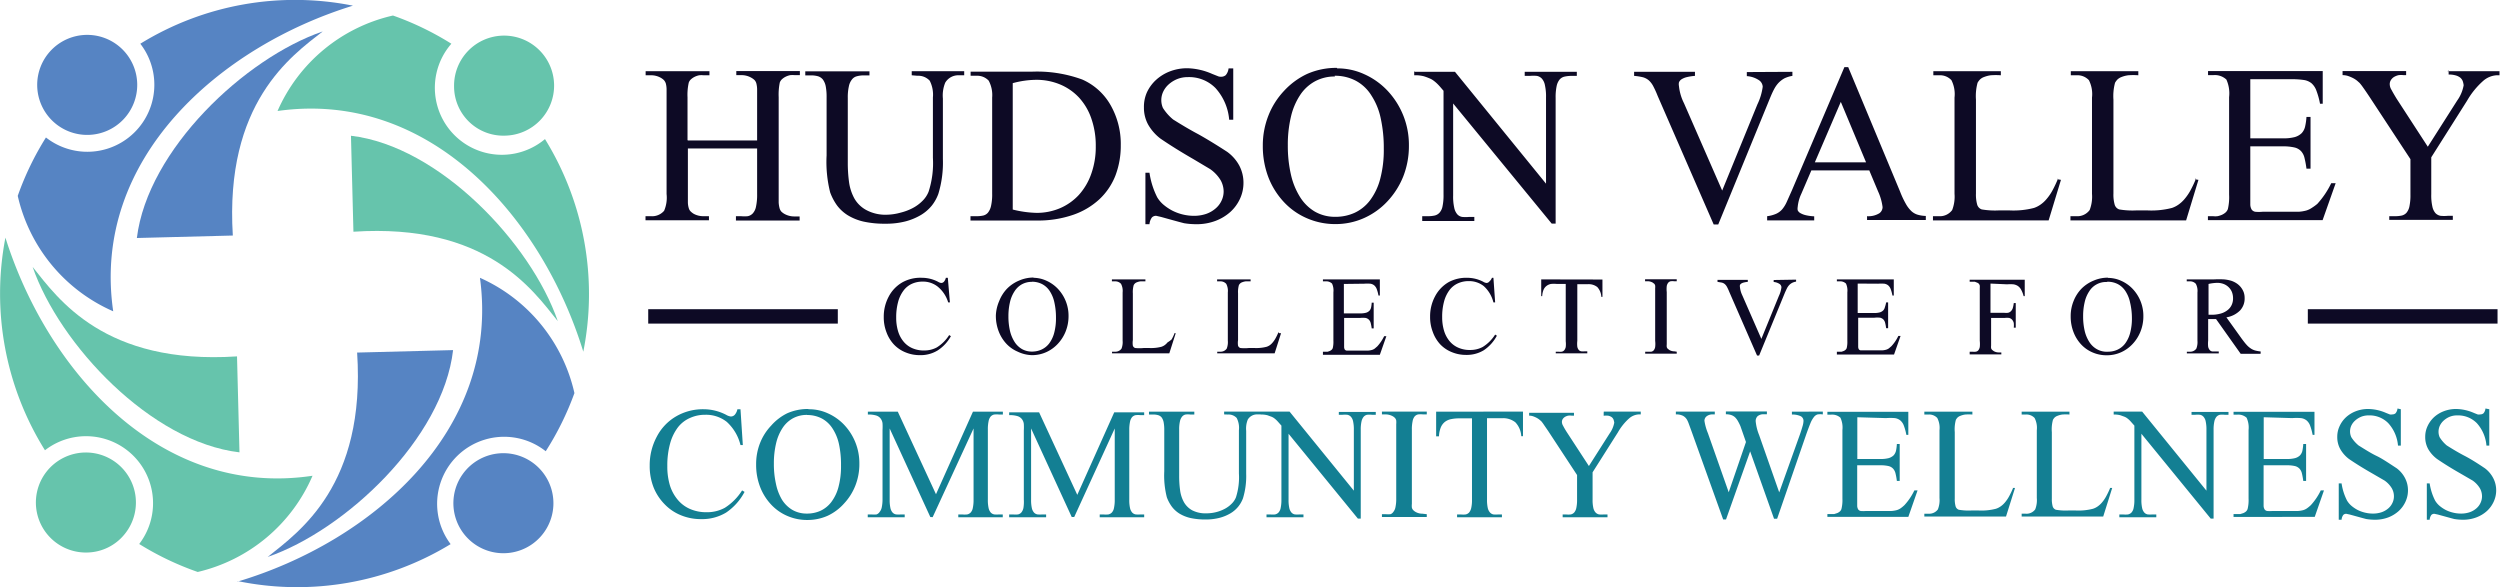 <?xml version="1.0" encoding="UTF-8"?> <svg xmlns="http://www.w3.org/2000/svg" id="Layer_1" data-name="Layer 1" viewBox="0 0 202.94 47.68"><defs><style>.cls-1{fill:#66c4ac;}.cls-1,.cls-2,.cls-5{fill-rule:evenodd;}.cls-2{fill:#5684c3;}.cls-3,.cls-5{fill:#0d0a25;}.cls-4{fill:#137f93;}</style></defs><title>Logo</title><path class="cls-1" d="M5.33,65.74A24,24,0,0,0,8.54,83a5.44,5.44,0,0,1,7.65,7.61,23.82,23.82,0,0,0,4.75,2.27,13.49,13.49,0,0,0,9.32-7.81C17.84,86.93,8.7,76.47,5.33,65.74Z" transform="translate(-4.89 -46.45)"></path><path class="cls-2" d="M24.18,93.62a23.94,23.94,0,0,0,17.29-3,5.44,5.44,0,0,1,7.72-7.54,23.81,23.81,0,0,0,2.33-4.72A13.49,13.49,0,0,0,43.85,69c1.7,12.45-8.9,21.45-19.67,24.66Z" transform="translate(-4.89 -46.45)"></path><path class="cls-2" d="M33.54,46.91A23.94,23.94,0,0,0,16.28,50a5.44,5.44,0,0,1-7.66,7.61,23.78,23.78,0,0,0-2.29,4.74,13.49,13.49,0,0,0,7.75,9.37C12.27,59.3,22.79,50.22,33.54,46.91Z" transform="translate(-4.89 -46.45)"></path><path class="cls-1" d="M24.13,75.38c-10.76.71-14.53-4.68-16.59-7.26,2.18,6.31,9.61,14.21,16.79,15.05l-.2-7.79Z" transform="translate(-4.89 -46.45)"></path><path class="cls-2" d="M12.07,57.4a4.06,4.06,0,1,0-4.16-4,4.06,4.06,0,0,0,4.16,4Z" transform="translate(-4.89 -46.45)"></path><path class="cls-2" d="M31.09,49C24.79,51.16,16.88,58.59,16,65.77l7.79-.2C23.12,54.82,28.52,51,31.09,49Z" transform="translate(-4.89 -46.45)"></path><path class="cls-1" d="M52.24,75a23.94,23.94,0,0,0-3.11-17.26A5.44,5.44,0,0,1,41.53,50a23.78,23.78,0,0,0-4.74-2.29,13.49,13.49,0,0,0-9.37,7.75C39.86,53.7,48.94,64.22,52.24,75Z" transform="translate(-4.89 -46.45)"></path><path class="cls-1" d="M50.17,72.52C48,66.22,40.56,58.31,33.38,57.47l.2,7.79c10.76-.71,14.53,4.68,16.59,7.26Z" transform="translate(-4.89 -46.45)"></path><path class="cls-2" d="M26.62,91.66c6.31-2.18,14.22-9.61,15.05-16.79l-7.79.2c.71,10.76-4.68,14.53-7.26,16.59Z" transform="translate(-4.89 -46.45)"></path><path class="cls-1" d="M15,89.82a4.06,4.06,0,1,0-3,1.48,4,4,0,0,0,3-1.48Z" transform="translate(-4.89 -46.45)"></path><path class="cls-2" d="M45.64,83.24a4.06,4.06,0,1,0,2.69.92,4.06,4.06,0,0,0-2.69-.92Z" transform="translate(-4.89 -46.45)"></path><path class="cls-1" d="M45.91,57.46a4.06,4.06,0,1,0-4.16-4,4,4,0,0,0,4.16,4Z" transform="translate(-4.89 -46.45)"></path><path class="cls-3" d="M60.73,57.85h5.62V54.38c0-.29,0-.52,0-.7a2.09,2.09,0,0,0-.06-.45.65.65,0,0,0-.15-.28,1.27,1.27,0,0,0-.26-.19,1.59,1.59,0,0,0-.8-.21h-.42v-.33h5.16v.33h-.42a1.78,1.78,0,0,0-.36,0,1.54,1.54,0,0,0-.36.12,1.32,1.32,0,0,0-.3.2.69.69,0,0,0-.19.28,4.88,4.88,0,0,0-.09,1.19V62.2c0,.29,0,.51,0,.7a2.32,2.32,0,0,0,.07.44.69.69,0,0,0,.14.28,1.27,1.27,0,0,0,.25.19,1.63,1.63,0,0,0,.82.21h.42v.33H64.63V64h.42a2.68,2.68,0,0,0,.54,0,.76.76,0,0,0,.41-.23,1.13,1.13,0,0,0,.26-.55,4.47,4.47,0,0,0,.09-1V58.5H60.73v3.7c0,.29,0,.51,0,.7a1.74,1.74,0,0,0,.07.44.6.6,0,0,0,.15.27,1.4,1.4,0,0,0,.26.2A1.64,1.64,0,0,0,62,64h.44v.33H57.29V64h.44a1.28,1.28,0,0,0,1.07-.44A2.69,2.69,0,0,0,59,62.2V54.38c0-.3,0-.53,0-.71a2,2,0,0,0-.06-.44.78.78,0,0,0-.15-.27,1.22,1.22,0,0,0-.25-.19,1.59,1.59,0,0,0-.8-.21h-.44v-.33h5.18v.33H62a1.71,1.71,0,0,0-.35,0,1.5,1.5,0,0,0-.36.12,1.32,1.32,0,0,0-.3.2.65.65,0,0,0-.19.28,4.51,4.51,0,0,0-.1,1.19v3.47Zm18.17-5.29v-.33h4.26v.33H82.7a1.23,1.23,0,0,0-1.08.6,2.74,2.74,0,0,0-.19,1.29v4.9a8.72,8.72,0,0,1-.37,2.84,3.42,3.42,0,0,1-.53.95,3.36,3.36,0,0,1-.88.76,4.88,4.88,0,0,1-1.25.52,6.29,6.29,0,0,1-1.63.19A7.91,7.91,0,0,1,75,64.44a4.31,4.31,0,0,1-1.28-.51,3.24,3.24,0,0,1-.88-.8,4.38,4.38,0,0,1-.56-1.06,10.12,10.12,0,0,1-.29-3V54.37a4.56,4.56,0,0,0-.07-.91,1.37,1.37,0,0,0-.23-.55.81.81,0,0,0-.4-.27,2,2,0,0,0-.57-.07h-.46v-.33h5.21v.33H75a2.06,2.06,0,0,0-.55.07.72.72,0,0,0-.4.26,1.27,1.27,0,0,0-.25.55,4,4,0,0,0-.09.94v5.27a11.65,11.65,0,0,0,.1,1.56,3.85,3.85,0,0,0,.44,1.35,2.44,2.44,0,0,0,1,.95,3.28,3.28,0,0,0,1.64.36A4.45,4.45,0,0,0,78,63.71a4.31,4.31,0,0,0,1-.38,3.23,3.23,0,0,0,.78-.58,2.17,2.17,0,0,0,.49-.74,7.52,7.52,0,0,0,.35-2.75v-4.9A2.48,2.48,0,0,0,80.36,53a1.27,1.27,0,0,0-1-.4Zm4.77,11.79V64h.47a2.46,2.46,0,0,0,.55-.05.72.72,0,0,0,.4-.24,1.33,1.33,0,0,0,.25-.55,4.25,4.25,0,0,0,.09-1V54.37A2.48,2.48,0,0,0,85.15,53a1.27,1.27,0,0,0-1-.4h-.47v-.33H88.6a10.7,10.7,0,0,1,4.13.63A4.92,4.92,0,0,1,95,54.91a6.35,6.35,0,0,1,.87,3.32,6.81,6.81,0,0,1-.43,2.46,5.26,5.26,0,0,1-1.3,1.93A6,6,0,0,1,92,63.89a8.7,8.7,0,0,1-3,.46Zm3.47-.88a8.75,8.75,0,0,0,1.9.26,4.81,4.81,0,0,0,1.9-.38,4.49,4.49,0,0,0,1.53-1.08,5,5,0,0,0,1-1.7,6.46,6.46,0,0,0,.37-2.24,6.64,6.64,0,0,0-.36-2.26,4.82,4.82,0,0,0-1-1.7,4.44,4.44,0,0,0-1.55-1.07,5,5,0,0,0-2-.37,7.54,7.54,0,0,0-1.83.27V63.46ZM105,52v4.17h-.33a4.37,4.37,0,0,0-1.11-2.57,3,3,0,0,0-2.25-.89,2.27,2.27,0,0,0-.86.16,2.39,2.39,0,0,0-.68.42,1.88,1.88,0,0,0-.45.59,1.62,1.62,0,0,0-.16.7,1.59,1.59,0,0,0,.13.63,3.94,3.94,0,0,0,.83.94q1.16.73,2.07,1.21c.57.32,1.34.78,2.31,1.41a3.33,3.33,0,0,1,1,1.14,3,3,0,0,1,.33,1.38,3.07,3.07,0,0,1-.28,1.29,3.31,3.31,0,0,1-.78,1.07,3.83,3.83,0,0,1-1.21.73,4.31,4.31,0,0,1-1.55.27,6.11,6.11,0,0,1-1-.08l-.42-.11-.73-.2-.72-.2-.39-.09a.46.46,0,0,0-.35.13,1.06,1.06,0,0,0-.2.55h-.33V60.47h.33a6.44,6.44,0,0,0,.63,2,2.41,2.41,0,0,0,.5.59,4,4,0,0,0,.71.48,3.91,3.91,0,0,0,1.77.43,3.05,3.05,0,0,0,1-.16,2.34,2.34,0,0,0,.76-.44,1.85,1.85,0,0,0,.48-.63,1.75,1.75,0,0,0,.17-.76,1.9,1.9,0,0,0-.25-.91,3,3,0,0,0-.84-.89l-1.36-.81q-1.51-.87-2.68-1.67a3.8,3.8,0,0,1-1-1.14,2.83,2.83,0,0,1-.34-1.38A2.88,2.88,0,0,1,98,53.93a3.22,3.22,0,0,1,.74-1,3.58,3.58,0,0,1,1.13-.69,3.91,3.91,0,0,1,1.42-.25,5.28,5.28,0,0,1,2,.46l.43.17a.59.59,0,0,0,.28.06.57.57,0,0,0,.39-.13,1,1,0,0,0,.23-.55Zm8.44,0a5.21,5.21,0,0,1,2.21.48,5.9,5.9,0,0,1,1.86,1.32,6.41,6.41,0,0,1,1.75,4.45,6.76,6.76,0,0,1-.47,2.55,6.45,6.45,0,0,1-1.28,2,5.83,5.83,0,0,1-1.89,1.35,5.63,5.63,0,0,1-2.31.49,5.73,5.73,0,0,1-2.32-.47,5.54,5.54,0,0,1-1.87-1.31,6.24,6.24,0,0,1-1.26-2,7.08,7.08,0,0,1-.46-2.59,6.57,6.57,0,0,1,.46-2.45,6.2,6.2,0,0,1,1.27-2A6,6,0,0,1,111,52.45a5.86,5.86,0,0,1,2.41-.49Zm-.18.66a3.33,3.33,0,0,0-1.64.4,3.38,3.38,0,0,0-1.2,1.12,5.38,5.38,0,0,0-.74,1.76,9.84,9.84,0,0,0-.25,2.33,10.38,10.38,0,0,0,.25,2.34,5.83,5.83,0,0,0,.74,1.83,3.55,3.55,0,0,0,1.21,1.19,3.26,3.26,0,0,0,1.66.42,3.72,3.72,0,0,0,1.55-.32,3.33,3.33,0,0,0,1.25-1,5,5,0,0,0,.83-1.72,9.17,9.17,0,0,0,.3-2.5,11.19,11.19,0,0,0-.25-2.46,5.41,5.41,0,0,0-.75-1.84A3.34,3.34,0,0,0,114.94,53a3.59,3.59,0,0,0-1.71-.4Zm6.48-.38H123l7.39,9.08v-7a4.24,4.24,0,0,0-.09-1,1.11,1.11,0,0,0-.25-.53.73.73,0,0,0-.41-.22,2.81,2.81,0,0,0-.55,0h-.43v-.33h4.23v.33h-.44a2.53,2.53,0,0,0-.56.06.74.74,0,0,0-.4.24,1.25,1.25,0,0,0-.24.54,4.27,4.27,0,0,0-.08.95v10.2h-.32l-8-9.75v7.47a4.18,4.18,0,0,0,.09,1,1.17,1.17,0,0,0,.25.53.68.68,0,0,0,.4.21,3.27,3.27,0,0,0,.55,0h.43v.33h-4.23V64h.43a2.52,2.52,0,0,0,.56-.05.77.77,0,0,0,.41-.23,1.08,1.08,0,0,0,.25-.53,4.33,4.33,0,0,0,.08-.95V53.82c-.18-.21-.32-.38-.45-.51a2.88,2.88,0,0,0-.34-.3,1.42,1.42,0,0,0-.35-.2,4.56,4.56,0,0,0-.46-.17,2.79,2.79,0,0,0-.78-.08v-.33Zm30.65,0v.33a2.38,2.38,0,0,0-.65.2,2.06,2.06,0,0,0-.47.36,2.32,2.32,0,0,0-.36.51c-.11.2-.21.43-.32.69l-4.22,10.3H144l-4.55-10.44a7.38,7.38,0,0,0-.36-.79,1.67,1.67,0,0,0-.36-.47,1.26,1.26,0,0,0-.48-.25,4.56,4.56,0,0,0-.71-.11v-.33h4.94v.33a4.1,4.1,0,0,0-.7.11,1.38,1.38,0,0,0-.41.18.55.55,0,0,0-.19.24.77.77,0,0,0,0,.29,4,4,0,0,0,.41,1.4l3.1,7.09,2.86-7a4.69,4.69,0,0,0,.43-1.43.68.68,0,0,0-.29-.52,2,2,0,0,0-1-.34v-.33Zm6.23,8h-4.69l-.82,1.91a3.17,3.17,0,0,0-.29,1.06.76.76,0,0,0,0,.27.52.52,0,0,0,.2.22,1.6,1.6,0,0,0,.42.17,3.59,3.59,0,0,0,.72.1v.33h-3.82V64a2.59,2.59,0,0,0,.74-.2,1.42,1.42,0,0,0,.49-.37,2.55,2.55,0,0,0,.37-.61l.41-.92,4.26-10h.31L159.13,62a7.19,7.19,0,0,0,.47,1,2.49,2.49,0,0,0,.45.59,1.31,1.31,0,0,0,.51.29,2.66,2.66,0,0,0,.66.1v.33h-4.77V64a1.69,1.69,0,0,0,1-.24.62.62,0,0,0,.26-.5,4.34,4.34,0,0,0-.36-1.26l-.73-1.74Zm-.25-.65-2.05-4.91-2.11,4.91ZM171.9,61l.29.05-1,3.29h-9.39V64h.47a1.24,1.24,0,0,0,1.09-.5,3,3,0,0,0,.19-1.32V54.37a2.5,2.5,0,0,0-.25-1.41,1.27,1.27,0,0,0-1-.4h-.47v-.33h5.48v.33a5.9,5.9,0,0,0-.82,0,2.34,2.34,0,0,0-.54.14.93.93,0,0,0-.33.2,1.28,1.28,0,0,0-.2.27,4.16,4.16,0,0,0-.13,1.37v7.62a3,3,0,0,0,.1.9.58.58,0,0,0,.37.39,6.41,6.41,0,0,0,1.4.08H168a6.62,6.62,0,0,0,2-.2,2.07,2.07,0,0,0,.53-.27,2.49,2.49,0,0,0,.49-.45,4,4,0,0,0,.47-.68,9.48,9.48,0,0,0,.47-1Zm11.16,0,.29.05-1,3.29h-9.39V64h.47a1.24,1.24,0,0,0,1.09-.5,3,3,0,0,0,.19-1.32V54.37a2.5,2.5,0,0,0-.25-1.41,1.27,1.27,0,0,0-1-.4h-.47v-.33h5.48v.33a5.87,5.87,0,0,0-.82,0,2.33,2.33,0,0,0-.54.14,1,1,0,0,0-.33.2,1.28,1.28,0,0,0-.2.27,4.16,4.16,0,0,0-.13,1.37v7.62a3,3,0,0,0,.1.9.58.58,0,0,0,.37.39,6.41,6.41,0,0,0,1.4.08h.88a6.65,6.65,0,0,0,2-.2,2.1,2.1,0,0,0,.53-.27,2.56,2.56,0,0,0,.49-.45,4.1,4.1,0,0,0,.47-.68,9,9,0,0,0,.47-1Zm4.5-8.12v4.8h2.65a3.56,3.56,0,0,0,.95-.1,1.33,1.33,0,0,0,.57-.32,1.17,1.17,0,0,0,.28-.54,4.84,4.84,0,0,0,.11-.78h.33v4.2h-.33a7.64,7.64,0,0,0-.16-.87,1.21,1.21,0,0,0-.28-.55,1.07,1.07,0,0,0-.54-.3,4,4,0,0,0-.93-.09h-2.65v4c0,.3,0,.54,0,.72a.84.84,0,0,0,.11.41.45.45,0,0,0,.29.18,3.14,3.14,0,0,0,.59,0h2.05c.35,0,.64,0,.88,0a3.07,3.07,0,0,0,.62-.1,1.6,1.6,0,0,0,.46-.22A3.91,3.91,0,0,0,193,63a6.88,6.88,0,0,0,1.13-1.68h.36l-1.06,3h-9.31V64h.42a1.64,1.64,0,0,0,.36,0,1.87,1.87,0,0,0,.35-.11,1.22,1.22,0,0,0,.3-.19.7.7,0,0,0,.19-.28,4.26,4.26,0,0,0,.1-1.17V54.34a2.73,2.73,0,0,0-.22-1.43,1.37,1.37,0,0,0-1.07-.36h-.42v-.33h9.31v2.65h-.22a6.15,6.15,0,0,0-.29-1.05,1.46,1.46,0,0,0-.4-.61,1.29,1.29,0,0,0-.65-.27,6.68,6.68,0,0,0-1-.06Zm16-.65h4.23v.33h-.24a1.83,1.83,0,0,0-1.09.46,6.38,6.38,0,0,0-1.3,1.6l-2.91,4.6v3a4.12,4.12,0,0,0,.09,1,1.17,1.17,0,0,0,.25.53.76.76,0,0,0,.42.22,3,3,0,0,0,.57,0H204v.33h-5.16V64h.44a2.54,2.54,0,0,0,.56-.05.75.75,0,0,0,.4-.23,1.16,1.16,0,0,0,.24-.53,4.33,4.33,0,0,0,.08-.95V59.37l-3.33-5.07c-.2-.3-.37-.55-.5-.73a4.22,4.22,0,0,0-.3-.39l-.18-.16a1.9,1.9,0,0,0-.31-.21,3.19,3.19,0,0,0-.41-.18,1.42,1.42,0,0,0-.48-.08v-.33h5.16v.33H200a1.72,1.72,0,0,0-.4,0,1.27,1.27,0,0,0-.36.14.8.8,0,0,0-.26.25.61.61,0,0,0-.1.35.87.87,0,0,0,.14.45c.1.19.24.43.41.71l2.54,3.91,2.38-3.74a3.05,3.05,0,0,0,.53-1.25,1.61,1.61,0,0,0-.08-.35.72.72,0,0,0-.2-.27,1.08,1.08,0,0,0-.37-.18,2,2,0,0,0-.57-.07v-.33Z" transform="translate(-4.89 -46.45)"></path><path class="cls-3" d="M81.83,69,82,71h-.14A2.61,2.61,0,0,0,81,69.71a1.92,1.92,0,0,0-1.23-.4,2.07,2.07,0,0,0-.86.18,1.76,1.76,0,0,0-.67.54,2.7,2.7,0,0,0-.44.91,4.71,4.71,0,0,0-.16,1.3,3.75,3.75,0,0,0,.15,1.09,2.39,2.39,0,0,0,.44.84,1.9,1.9,0,0,0,.71.54,2.3,2.3,0,0,0,1,.19,2.12,2.12,0,0,0,1-.25,3.17,3.17,0,0,0,1-1l.14.09A3.23,3.23,0,0,1,81,74.9a2.65,2.65,0,0,1-1.43.38,3,3,0,0,1-1.18-.23,2.66,2.66,0,0,1-.93-.63,2.91,2.91,0,0,1-.61-1,3.33,3.33,0,0,1-.22-1.23,3.44,3.44,0,0,1,.4-1.66,2.86,2.86,0,0,1,1.11-1.16A3,3,0,0,1,79.74,69a2.83,2.83,0,0,1,1.29.32.7.7,0,0,0,.26.1.3.3,0,0,0,.24-.12.73.73,0,0,0,.14-.3Zm6.91,0a2.59,2.59,0,0,1,1.1.24,2.93,2.93,0,0,1,.92.65,3.18,3.18,0,0,1,.87,2.21,3.35,3.35,0,0,1-.24,1.27,3.21,3.21,0,0,1-.64,1,2.91,2.91,0,0,1-.94.67,2.8,2.8,0,0,1-1.15.24A2.84,2.84,0,0,1,87.51,75a2.73,2.73,0,0,1-.93-.65,3.1,3.1,0,0,1-.62-1,3.51,3.51,0,0,1-.23-1.29A3.26,3.26,0,0,1,86,70.89a3.08,3.08,0,0,1,.63-1,3,3,0,0,1,1-.67,2.9,2.9,0,0,1,1.2-.24Zm-.09.33a1.66,1.66,0,0,0-.81.2,1.68,1.68,0,0,0-.59.56,2.68,2.68,0,0,0-.37.87,4.9,4.9,0,0,0-.13,1.16,5.13,5.13,0,0,0,.12,1.16,2.89,2.89,0,0,0,.37.91,1.76,1.76,0,0,0,.6.59,1.61,1.61,0,0,0,.82.21,1.84,1.84,0,0,0,.77-.16,1.65,1.65,0,0,0,.62-.49,2.48,2.48,0,0,0,.41-.85,4.57,4.57,0,0,0,.15-1.24A5.54,5.54,0,0,0,90.48,71a2.68,2.68,0,0,0-.37-.91,1.66,1.66,0,0,0-.61-.57,1.79,1.79,0,0,0-.85-.2Zm11.54,4.17.14,0-.52,1.63H95.16V75h.23a.61.61,0,0,0,.54-.25,1.46,1.46,0,0,0,.09-.65V70.19a1.23,1.23,0,0,0-.13-.7.63.63,0,0,0-.51-.2h-.23v-.16h2.72v.16l-.41,0a1.16,1.16,0,0,0-.27.07.48.48,0,0,0-.17.1.66.66,0,0,0-.1.13,2.08,2.08,0,0,0-.07.68v3.79a1.51,1.51,0,0,0,0,.45.29.29,0,0,0,.19.19,3.31,3.31,0,0,0,.69,0h.44a3.33,3.33,0,0,0,1-.1,1,1,0,0,0,.26-.13,1.24,1.24,0,0,0,.24-.23A2,2,0,0,0,100,74a4.37,4.37,0,0,0,.23-.48Zm8.55,0,.14,0-.52,1.63h-4.66V75h.23a.61.61,0,0,0,.54-.25,1.45,1.45,0,0,0,.09-.65V70.19a1.23,1.23,0,0,0-.13-.7.63.63,0,0,0-.51-.2h-.23v-.16h2.72v.16l-.41,0a1.17,1.17,0,0,0-.27.07.48.48,0,0,0-.17.1.66.66,0,0,0-.1.13,2.08,2.08,0,0,0-.07.68v3.79a1.51,1.51,0,0,0,0,.45.29.29,0,0,0,.19.19,3.32,3.32,0,0,0,.69,0h.44a3.33,3.33,0,0,0,1-.1,1,1,0,0,0,.26-.13,1.23,1.23,0,0,0,.24-.23,2,2,0,0,0,.23-.34,4.6,4.6,0,0,0,.23-.48Zm5.24-4v2.39h1.32a1.76,1.76,0,0,0,.47-.05.65.65,0,0,0,.28-.16.57.57,0,0,0,.14-.27,2.54,2.54,0,0,0,.05-.39h.16v2.09h-.16a3.87,3.87,0,0,0-.08-.43.61.61,0,0,0-.14-.27.54.54,0,0,0-.27-.15,2,2,0,0,0-.46,0H114v2c0,.15,0,.27,0,.36a.43.43,0,0,0,.05.2.23.23,0,0,0,.15.09l.29,0h1.45a1.47,1.47,0,0,0,.31-.05.77.77,0,0,0,.23-.11l.21-.18a3.39,3.39,0,0,0,.56-.83h.18l-.53,1.51h-4.62V75h.21l.18,0,.17-.06a.58.58,0,0,0,.15-.1.33.33,0,0,0,.09-.14,2.12,2.12,0,0,0,.05-.58V70.18a1.34,1.34,0,0,0-.11-.71.68.68,0,0,0-.53-.18h-.21v-.16h4.62v1.31h-.11a3.07,3.07,0,0,0-.14-.52.74.74,0,0,0-.2-.3.64.64,0,0,0-.32-.14,3.37,3.37,0,0,0-.5,0ZM126.12,69l.14,2h-.14a2.61,2.61,0,0,0-.79-1.33,1.92,1.92,0,0,0-1.23-.4,2.07,2.07,0,0,0-.86.18,1.76,1.76,0,0,0-.68.54,2.71,2.71,0,0,0-.44.91,4.69,4.69,0,0,0-.16,1.3,3.75,3.75,0,0,0,.15,1.09,2.38,2.38,0,0,0,.44.84,1.89,1.89,0,0,0,.71.54,2.29,2.29,0,0,0,1,.19,2.12,2.12,0,0,0,1-.25,3.17,3.17,0,0,0,1-1l.14.09a3.23,3.23,0,0,1-1.06,1.18,2.65,2.65,0,0,1-1.43.38,3,3,0,0,1-1.18-.23,2.67,2.67,0,0,1-.93-.63,2.92,2.92,0,0,1-.6-1,3.33,3.33,0,0,1-.22-1.23,3.43,3.43,0,0,1,.4-1.66,2.86,2.86,0,0,1,1.11-1.16A3,3,0,0,1,124,69a2.83,2.83,0,0,1,1.29.32.7.7,0,0,0,.26.1.3.3,0,0,0,.24-.12A.73.73,0,0,0,126,69Zm8.85.14v1.41h-.09a1.27,1.27,0,0,0-.33-.8,1.13,1.13,0,0,0-.77-.23h-.85v4.6a2.07,2.07,0,0,0,0,.48.58.58,0,0,0,.12.26.35.35,0,0,0,.2.11,1.44,1.44,0,0,0,.28,0h.21v.16h-2.56V75h.21a1.22,1.22,0,0,0,.28,0,.37.37,0,0,0,.2-.12.62.62,0,0,0,.12-.26,2,2,0,0,0,0-.47V69.5h-.72a2.32,2.32,0,0,0-.48,0,.86.86,0,0,0-.36.16.79.79,0,0,0-.24.31,1.56,1.56,0,0,0-.11.52H130V69.13ZM141,75v.16h-2.56V75h.21l.28,0a.35.35,0,0,0,.2-.11.59.59,0,0,0,.12-.27,2.13,2.13,0,0,0,0-.5V70.19c0-.14,0-.25,0-.34a1.12,1.12,0,0,0,0-.22.33.33,0,0,0-.07-.14l-.13-.1a.85.85,0,0,0-.41-.11h-.21v-.16H141v.16h-.21a1.31,1.31,0,0,0-.28,0,.37.37,0,0,0-.2.12.61.61,0,0,0-.12.27,2.25,2.25,0,0,0,0,.49v3.89c0,.14,0,.26,0,.35a1,1,0,0,0,0,.22.34.34,0,0,0,.08.14l.13.1a.78.78,0,0,0,.4.11Zm9.69-5.85v.16a1.17,1.17,0,0,0-.32.1,1,1,0,0,0-.24.18,1.15,1.15,0,0,0-.18.26c-.05.1-.1.21-.16.34l-2.1,5.12h-.17l-2.26-5.18a3.92,3.92,0,0,0-.18-.39.83.83,0,0,0-.18-.23.62.62,0,0,0-.24-.12l-.35-.06v-.16h2.46v.16a2,2,0,0,0-.35.06.66.66,0,0,0-.2.09.26.26,0,0,0-.09.12.38.38,0,0,0,0,.14,2,2,0,0,0,.2.7l1.54,3.52,1.42-3.48a2.27,2.27,0,0,0,.21-.71.34.34,0,0,0-.14-.26,1,1,0,0,0-.49-.17v-.16Zm5,.32v2.39h1.32a1.76,1.76,0,0,0,.47-.05.66.66,0,0,0,.28-.16.56.56,0,0,0,.14-.27A2.37,2.37,0,0,0,158,71h.16v2.09H158a4.29,4.29,0,0,0-.08-.43.62.62,0,0,0-.14-.27.54.54,0,0,0-.27-.15,2,2,0,0,0-.46,0h-1.32v2c0,.15,0,.27,0,.36a.42.42,0,0,0,.05.2.22.22,0,0,0,.15.09l.29,0h1.46a1.49,1.49,0,0,0,.31-.05.79.79,0,0,0,.23-.11l.21-.18a3.35,3.35,0,0,0,.56-.83h.18l-.53,1.51H154V75h.21l.18,0,.17-.06a.56.56,0,0,0,.15-.1.32.32,0,0,0,.09-.14,2.15,2.15,0,0,0,.05-.58V70.18a1.36,1.36,0,0,0-.11-.71.68.68,0,0,0-.53-.18H154v-.16h4.62v1.31h-.11a3,3,0,0,0-.14-.52.75.75,0,0,0-.2-.3.64.64,0,0,0-.32-.14,3.39,3.39,0,0,0-.5,0Zm10.78,0v2.37h1.1a1.25,1.25,0,0,0,.33,0,.48.48,0,0,0,.23-.13.63.63,0,0,0,.15-.25,2.44,2.44,0,0,0,.08-.41h.16v2h-.16a1.73,1.73,0,0,0,0-.38.59.59,0,0,0-.13-.26.5.5,0,0,0-.24-.15,1.36,1.36,0,0,0-.37,0h-1.1v1.89c0,.14,0,.26,0,.34a1,1,0,0,0,0,.22.32.32,0,0,0,.08.14l.13.1a.81.81,0,0,0,.4.11h.22v.16h-2.57V75H165a1.42,1.42,0,0,0,.28,0,.35.35,0,0,0,.2-.11.62.62,0,0,0,.12-.27,2.3,2.3,0,0,0,0-.5V70.19c0-.14,0-.25,0-.34a1.37,1.37,0,0,0,0-.22.4.4,0,0,0-.07-.14.39.39,0,0,0-.13-.09l-.2-.08-.21,0h-.21v-.16h4.47v1.33h-.09a2.16,2.16,0,0,0-.2-.52.87.87,0,0,0-.26-.3.89.89,0,0,0-.37-.14,3.29,3.29,0,0,0-.51,0Zm9.52-.46a2.58,2.58,0,0,1,1.1.24,2.9,2.9,0,0,1,.92.65,3.18,3.18,0,0,1,.87,2.21,3.33,3.33,0,0,1-.24,1.27,3.18,3.18,0,0,1-.64,1,2.91,2.91,0,0,1-.94.67,2.8,2.8,0,0,1-1.15.24,2.84,2.84,0,0,1-1.15-.23,2.73,2.73,0,0,1-.93-.65,3.07,3.07,0,0,1-.62-1,3.49,3.49,0,0,1-.23-1.29,3.23,3.23,0,0,1,.23-1.22,3.08,3.08,0,0,1,.63-1,3,3,0,0,1,1-.67,2.91,2.91,0,0,1,1.2-.24Zm-.09.33a1.61,1.61,0,0,0-1.41.75,2.61,2.61,0,0,0-.37.87,4.84,4.84,0,0,0-.13,1.16,5.11,5.11,0,0,0,.12,1.16,2.88,2.88,0,0,0,.37.91,1.74,1.74,0,0,0,.6.59A1.61,1.61,0,0,0,176,75a1.83,1.83,0,0,0,.77-.16,1.66,1.66,0,0,0,.62-.49,2.47,2.47,0,0,0,.41-.85,4.5,4.5,0,0,0,.15-1.24A5.5,5.5,0,0,0,177.8,71a2.67,2.67,0,0,0-.37-.91,1.66,1.66,0,0,0-.61-.57,1.79,1.79,0,0,0-.85-.2Zm12.48,5.83h-1.6l-2-2.82h-.64v1.75a2.31,2.31,0,0,0,0,.5.62.62,0,0,0,.13.27.34.34,0,0,0,.2.11l.26,0H185v.16h-2.59V75h.23a.61.61,0,0,0,.54-.25,1.45,1.45,0,0,0,.09-.65V70.19a1.22,1.22,0,0,0-.13-.7.63.63,0,0,0-.51-.2h-.23v-.16h2.2a8.17,8.17,0,0,1,.83,0,3.05,3.05,0,0,1,.58.11,1.85,1.85,0,0,1,.42.2,1.49,1.49,0,0,1,.35.31,1.51,1.51,0,0,1,.24.41,1.37,1.37,0,0,1,.08.48,1.41,1.41,0,0,1-.36,1,2,2,0,0,1-1.12.57l1.24,1.73c.15.2.27.36.39.49a1.71,1.71,0,0,0,.34.3,1.22,1.22,0,0,0,.36.17,2.8,2.8,0,0,0,.45.08v.16ZM184.17,72h.25a2.6,2.6,0,0,0,.75-.1,1.59,1.59,0,0,0,.55-.28,1.11,1.11,0,0,0,.33-.42,1.22,1.22,0,0,0,.11-.53,1.39,1.39,0,0,0-.09-.51,1.19,1.19,0,0,0-.27-.4,1.22,1.22,0,0,0-.41-.26,1.48,1.48,0,0,0-.52-.09,3.62,3.62,0,0,0-.7.09V72Z" transform="translate(-4.89 -46.45)"></path><path class="cls-4" d="M65,79.67l.19,2.91H65a3.73,3.73,0,0,0-1.12-1.89,2.72,2.72,0,0,0-1.74-.57,2.94,2.94,0,0,0-1.22.25,2.5,2.5,0,0,0-1,.77,3.86,3.86,0,0,0-.63,1.3,6.69,6.69,0,0,0-.23,1.85,5.33,5.33,0,0,0,.21,1.56A3.38,3.38,0,0,0,59.89,87a2.69,2.69,0,0,0,1,.76,3.27,3.27,0,0,0,1.37.27,3,3,0,0,0,1.47-.36,4.51,4.51,0,0,0,1.4-1.41l.2.12a4.61,4.61,0,0,1-1.5,1.68,3.76,3.76,0,0,1-2,.53,4.25,4.25,0,0,1-1.68-.32,3.82,3.82,0,0,1-1.32-.9A4.15,4.15,0,0,1,57.94,86a4.74,4.74,0,0,1-.31-1.75,4.88,4.88,0,0,1,.58-2.36,4.07,4.07,0,0,1,1.58-1.65A4.32,4.32,0,0,1,62,79.67a4,4,0,0,1,1.83.45,1,1,0,0,0,.38.14.43.43,0,0,0,.35-.17,1,1,0,0,0,.19-.42Zm5.54,0a3.69,3.69,0,0,1,1.57.34,4.15,4.15,0,0,1,1.31.93,4.53,4.53,0,0,1,1.23,3.14,4.76,4.76,0,0,1-.33,1.8,4.57,4.57,0,0,1-.91,1.44,4.13,4.13,0,0,1-1.34,1,4,4,0,0,1-1.63.34,4,4,0,0,1-1.64-.33,3.89,3.89,0,0,1-1.32-.93,4.41,4.41,0,0,1-.89-1.43,5,5,0,0,1-.32-1.83,4.64,4.64,0,0,1,.32-1.73,4.37,4.37,0,0,1,.9-1.41A4.21,4.21,0,0,1,68.79,80a4.15,4.15,0,0,1,1.7-.35Zm-.13.46a2.36,2.36,0,0,0-1.16.28,2.39,2.39,0,0,0-.84.79,3.83,3.83,0,0,0-.52,1.24,7,7,0,0,0-.18,1.64,7.34,7.34,0,0,0,.17,1.65A4.14,4.14,0,0,0,68.36,87a2.5,2.5,0,0,0,.85.84,2.3,2.3,0,0,0,1.17.3,2.64,2.64,0,0,0,1.1-.22,2.36,2.36,0,0,0,.88-.7A3.5,3.5,0,0,0,72.95,86a6.48,6.48,0,0,0,.21-1.77A7.89,7.89,0,0,0,73,82.53a3.79,3.79,0,0,0-.53-1.3,2.36,2.36,0,0,0-.87-.81,2.54,2.54,0,0,0-1.21-.28Zm10,8.29-3.3-7.19V87a3,3,0,0,0,.06.69.8.8,0,0,0,.18.37.5.5,0,0,0,.29.15,2.36,2.36,0,0,0,.39,0h.3v.23h-3v-.23h.31a2.12,2.12,0,0,0,.4,0A.5.5,0,0,0,76.3,88a.85.85,0,0,0,.17-.38,3.11,3.11,0,0,0,.06-.67v-5.6a4.47,4.47,0,0,0,0-.53.79.79,0,0,0-.15-.39.72.72,0,0,0-.36-.25,2.16,2.16,0,0,0-.68-.08v-.23h2.43l3.1,6.7,3-6.7h2.43v.23H86a2,2,0,0,0-.41,0,.54.54,0,0,0-.28.16.83.83,0,0,0-.17.38,3.13,3.13,0,0,0-.06.67V87a3,3,0,0,0,.06.69.82.82,0,0,0,.18.37.51.51,0,0,0,.29.15,2.44,2.44,0,0,0,.39,0h.29v.23H82.68v-.23H83a1.78,1.78,0,0,0,.4,0,.54.54,0,0,0,.29-.16.77.77,0,0,0,.17-.37,3.06,3.06,0,0,0,.06-.67V81.23L80.6,88.43Zm11.48,0-3.3-7.19V87a3,3,0,0,0,.06.69.8.8,0,0,0,.18.37.5.5,0,0,0,.29.15,2.36,2.36,0,0,0,.39,0h.3v.23h-3v-.23h.31a2.11,2.11,0,0,0,.4,0,.5.5,0,0,0,.28-.16.85.85,0,0,0,.17-.38A3.11,3.11,0,0,0,88,87v-5.6a4.47,4.47,0,0,0,0-.53.79.79,0,0,0-.15-.39.72.72,0,0,0-.36-.25,2.16,2.16,0,0,0-.68-.08v-.23h2.43l3.1,6.7,3-6.7h2.43v.23h-.29a2,2,0,0,0-.41,0,.54.54,0,0,0-.28.16.83.83,0,0,0-.17.38,3.13,3.13,0,0,0-.06.67V87a3,3,0,0,0,.06.69.82.82,0,0,0,.18.37.51.51,0,0,0,.29.15,2.44,2.44,0,0,0,.39,0h.29v.23H94.16v-.23h.3a1.78,1.78,0,0,0,.4,0,.54.54,0,0,0,.29-.16.77.77,0,0,0,.17-.37,3,3,0,0,0,.06-.67V81.23l-3.29,7.19Zm12.37-8.33v-.23h3v.23h-.32a.87.87,0,0,0-.76.42,1.94,1.94,0,0,0-.13.91V84.9a6.17,6.17,0,0,1-.26,2,2.45,2.45,0,0,1-.38.67,2.37,2.37,0,0,1-.62.54,3.43,3.43,0,0,1-.88.37,4.46,4.46,0,0,1-1.15.14,5.57,5.57,0,0,1-1.23-.12,3.05,3.05,0,0,1-.9-.36,2.3,2.3,0,0,1-.62-.57,3.12,3.12,0,0,1-.4-.75,7.16,7.16,0,0,1-.21-2.11V81.38a3.21,3.21,0,0,0-.05-.65,1,1,0,0,0-.16-.39.57.57,0,0,0-.29-.19,1.39,1.39,0,0,0-.41-.05h-.33v-.23h3.68v.23h-.33a1.41,1.41,0,0,0-.39,0,.51.51,0,0,0-.28.18.89.89,0,0,0-.17.39,2.8,2.8,0,0,0-.06.66V85.1a8.25,8.25,0,0,0,.07,1.1,2.72,2.72,0,0,0,.31,1,1.73,1.73,0,0,0,.67.67,2.33,2.33,0,0,0,1.16.25,3.16,3.16,0,0,0,.8-.1,3.07,3.07,0,0,0,.7-.27,2.24,2.24,0,0,0,.55-.41,1.52,1.52,0,0,0,.35-.52,5.32,5.32,0,0,0,.24-1.94V81.38a1.75,1.75,0,0,0-.18-1,.9.9,0,0,0-.72-.28Zm3-.23h2.31l5.22,6.42V81.35a3,3,0,0,0-.06-.69.79.79,0,0,0-.18-.38.52.52,0,0,0-.29-.16,2,2,0,0,0-.39,0h-.3v-.23h3v.23h-.31a1.86,1.86,0,0,0-.4,0,.52.52,0,0,0-.28.17.89.89,0,0,0-.17.38,3,3,0,0,0-.06.67v7.21h-.23l-5.63-6.89V87a3,3,0,0,0,.06.69.82.82,0,0,0,.18.37.49.49,0,0,0,.28.15,2.44,2.44,0,0,0,.39,0h.3v.23h-3v-.23h.3a1.77,1.77,0,0,0,.39,0,.54.54,0,0,0,.29-.16.77.77,0,0,0,.17-.37,3.06,3.06,0,0,0,.06-.67V81l-.32-.36a1.93,1.93,0,0,0-.24-.22,1,1,0,0,0-.24-.14l-.33-.12a2,2,0,0,0-.55-.06v-.23Zm13.45,8.33v.23h-3.64v-.23h.3a2.12,2.12,0,0,0,.4,0A.5.5,0,0,0,118,88a.86.86,0,0,0,.17-.39,3.15,3.15,0,0,0,.06-.7V81.38c0-.2,0-.36,0-.49a1.71,1.71,0,0,0,0-.31.48.48,0,0,0-.1-.2.88.88,0,0,0-.18-.14,1.21,1.21,0,0,0-.58-.15h-.3v-.23h3.64v.23h-.3a1.91,1.91,0,0,0-.4,0,.53.53,0,0,0-.28.16.84.84,0,0,0-.17.39,3.09,3.09,0,0,0-.06.69v5.53c0,.2,0,.36,0,.49a1.39,1.39,0,0,0,0,.31.45.45,0,0,0,.11.2.89.89,0,0,0,.18.14,1.12,1.12,0,0,0,.57.15Zm7.81-8.33v2h-.14a1.78,1.78,0,0,0-.48-1.13,1.6,1.6,0,0,0-1.1-.33h-1.2V87a3,3,0,0,0,.06.68.83.83,0,0,0,.18.37.51.51,0,0,0,.28.16,2.13,2.13,0,0,0,.4,0h.29v.23h-3.64v-.23h.3a1.77,1.77,0,0,0,.4,0,.53.53,0,0,0,.28-.16.9.9,0,0,0,.17-.37,2.82,2.82,0,0,0,.06-.67V80.41h-1a3.27,3.27,0,0,0-.68.06,1.23,1.23,0,0,0-.51.22,1.11,1.11,0,0,0-.34.45,2.19,2.19,0,0,0-.15.73h-.23v-2Zm6.56,0h3v.23h-.17a1.3,1.3,0,0,0-.77.32,4.45,4.45,0,0,0-.91,1.13l-2.06,3.25V87a2.87,2.87,0,0,0,.06.68.81.81,0,0,0,.18.37.53.53,0,0,0,.29.16,2.17,2.17,0,0,0,.4,0h.28v.23h-3.64v-.23H132a1.77,1.77,0,0,0,.4,0,.53.53,0,0,0,.28-.16.82.82,0,0,0,.17-.37,3,3,0,0,0,.06-.67v-2l-2.35-3.58-.35-.51a2.52,2.52,0,0,0-.21-.28l-.13-.11a1.32,1.32,0,0,0-.22-.15,2.11,2.11,0,0,0-.29-.13,1,1,0,0,0-.34-.06v-.23h3.64v.23h-.19a1.22,1.22,0,0,0-.28,0,.88.88,0,0,0-.26.1.59.59,0,0,0-.18.17.45.45,0,0,0-.07.25.63.63,0,0,0,.1.31c.07.14.17.31.29.5l1.8,2.76,1.68-2.64a2.2,2.2,0,0,0,.38-.88,1.31,1.31,0,0,0-.06-.25.49.49,0,0,0-.14-.19.74.74,0,0,0-.26-.12,1.4,1.4,0,0,0-.4,0v-.23Zm17.78,0v.23a1.49,1.49,0,0,0-.42,0,.59.59,0,0,0-.3.21,2,2,0,0,0-.28.49c-.09.22-.2.51-.33.87l-2.38,6.9h-.25l-1.94-5.47L145,88.62h-.23l-2.55-7.11-.23-.63a2.41,2.41,0,0,0-.13-.31.86.86,0,0,0-.34-.36,1.21,1.21,0,0,0-.59-.12v-.23h3.16v.23h-.15a.77.77,0,0,0-.51.15.46.46,0,0,0-.18.37,4.23,4.23,0,0,0,.28,1l1.69,4.8,1.4-4.08-.45-1.29a4.13,4.13,0,0,0-.21-.42,1.41,1.41,0,0,0-.23-.3.9.9,0,0,0-.31-.18,1.3,1.3,0,0,0-.43-.06v-.23h3.33v.23h-.23a.74.74,0,0,0-.52.15.54.54,0,0,0-.16.42,4,4,0,0,0,.28,1.12l1.63,4.65L151,81.72c.09-.26.16-.48.21-.66a1.69,1.69,0,0,0,.08-.42.42.42,0,0,0-.26-.42,1.63,1.63,0,0,0-.68-.12v-.23Zm2.8.46v3.39h1.87a2.51,2.51,0,0,0,.67-.07,1,1,0,0,0,.4-.22.84.84,0,0,0,.2-.38,3.4,3.4,0,0,0,.07-.55h.23v3h-.23a5.08,5.08,0,0,0-.11-.61.86.86,0,0,0-.2-.39.75.75,0,0,0-.38-.21,2.82,2.82,0,0,0-.66-.06h-1.87V87c0,.21,0,.38,0,.51a.61.61,0,0,0,.08.29.32.32,0,0,0,.21.13,2.22,2.22,0,0,0,.41,0h1.45l.62,0a2.14,2.14,0,0,0,.44-.07,1.11,1.11,0,0,0,.33-.16,2.88,2.88,0,0,0,.3-.25,4.86,4.86,0,0,0,.8-1.19h.26l-.75,2.15h-6.57v-.23h.3l.25,0,.25-.08a.78.78,0,0,0,.21-.13.46.46,0,0,0,.13-.2,2.93,2.93,0,0,0,.08-.83V81.36a1.91,1.91,0,0,0-.16-1,1,1,0,0,0-.76-.25h-.3v-.23h6.57v1.87h-.16a4.26,4.26,0,0,0-.2-.74,1,1,0,0,0-.29-.43.9.9,0,0,0-.45-.19,4.67,4.67,0,0,0-.71,0Zm12.6,5.74.2,0-.73,2.32h-6.63v-.23h.33a.87.87,0,0,0,.77-.35,2.06,2.06,0,0,0,.13-.93V81.38a1.75,1.75,0,0,0-.18-1,.9.9,0,0,0-.72-.28h-.33v-.23H165v.23a4.18,4.18,0,0,0-.58,0,1.58,1.58,0,0,0-.38.1.67.67,0,0,0-.24.14.89.89,0,0,0-.14.19,2.94,2.94,0,0,0-.09,1v5.39a2.16,2.16,0,0,0,.07.64.42.42,0,0,0,.26.27,4.64,4.64,0,0,0,1,.06h.62a4.69,4.69,0,0,0,1.39-.14,1.41,1.41,0,0,0,.38-.19,1.74,1.74,0,0,0,.35-.32,2.77,2.77,0,0,0,.33-.48,6.42,6.42,0,0,0,.33-.69Zm7.89,0,.2,0-.73,2.32H169v-.23h.33a.87.87,0,0,0,.77-.35,2.06,2.06,0,0,0,.13-.93V81.38a1.75,1.75,0,0,0-.18-1,.9.9,0,0,0-.72-.28H169v-.23h3.88v.23a4.15,4.15,0,0,0-.58,0,1.58,1.58,0,0,0-.38.1.67.67,0,0,0-.24.14.9.9,0,0,0-.14.19,2.94,2.94,0,0,0-.09,1v5.39a2.16,2.16,0,0,0,.07.64.42.42,0,0,0,.26.27,4.64,4.64,0,0,0,1,.06h.62a4.69,4.69,0,0,0,1.39-.14,1.45,1.45,0,0,0,.38-.19,1.82,1.82,0,0,0,.35-.32,2.77,2.77,0,0,0,.33-.48,6.42,6.42,0,0,0,.33-.69Zm.32-6.2h2.31L184,86.28V81.35a3,3,0,0,0-.06-.69.78.78,0,0,0-.18-.38.5.5,0,0,0-.28-.16,2,2,0,0,0-.39,0h-.3v-.23h3v.23h-.31a1.82,1.82,0,0,0-.39,0,.53.53,0,0,0-.28.17.89.89,0,0,0-.17.38,3.1,3.1,0,0,0-.06.67v7.21h-.23l-5.63-6.89V87a2.93,2.93,0,0,0,.06.69.8.8,0,0,0,.18.37.49.49,0,0,0,.28.15,2.45,2.45,0,0,0,.39,0h.3v.23h-3v-.23h.3a1.78,1.78,0,0,0,.4,0,.54.54,0,0,0,.29-.16.76.76,0,0,0,.17-.37,2.94,2.94,0,0,0,.06-.67V81l-.32-.36a1.88,1.88,0,0,0-.24-.22,1,1,0,0,0-.24-.14l-.33-.12a2,2,0,0,0-.55-.06v-.23Zm12.18.46v3.39h1.87a2.53,2.53,0,0,0,.67-.07.93.93,0,0,0,.4-.22.84.84,0,0,0,.2-.38,4,4,0,0,0,.07-.55h.23v3h-.23a5.52,5.52,0,0,0-.11-.61.85.85,0,0,0-.2-.39.77.77,0,0,0-.38-.21,2.82,2.82,0,0,0-.66-.06h-1.87V87c0,.21,0,.38,0,.51a.61.61,0,0,0,.08.29.32.32,0,0,0,.21.13,2.27,2.27,0,0,0,.42,0h1.45l.62,0a2.17,2.17,0,0,0,.44-.07,1.07,1.07,0,0,0,.32-.16,2.87,2.87,0,0,0,.3-.25,4.92,4.92,0,0,0,.8-1.19h.26l-.75,2.15H186.2v-.23h.3l.25,0,.25-.08a.84.84,0,0,0,.21-.13.49.49,0,0,0,.13-.2,2.94,2.94,0,0,0,.08-.83V81.36a1.91,1.91,0,0,0-.16-1,1,1,0,0,0-.76-.25h-.3v-.23h6.57v1.87h-.15a4.48,4.48,0,0,0-.2-.74,1,1,0,0,0-.29-.43.91.91,0,0,0-.46-.19,4.66,4.66,0,0,0-.71,0Zm11.13-.65v2.95h-.23a3.09,3.09,0,0,0-.79-1.82,2.13,2.13,0,0,0-1.59-.63,1.61,1.61,0,0,0-.61.11,1.74,1.74,0,0,0-.48.3,1.3,1.3,0,0,0-.32.42,1.13,1.13,0,0,0,0,.94,2.82,2.82,0,0,0,.59.67c.55.34,1,.63,1.46.85s.94.55,1.63,1a2.34,2.34,0,0,1,.68.8,2.13,2.13,0,0,1,.24,1,2.17,2.17,0,0,1-.2.91,2.32,2.32,0,0,1-.55.76,2.69,2.69,0,0,1-.85.52,3,3,0,0,1-1.1.19,4.26,4.26,0,0,1-.7-.06l-.3-.08-.51-.14-.51-.14-.28-.06a.32.32,0,0,0-.25.09.73.73,0,0,0-.14.39h-.23V85.69h.23a4.49,4.49,0,0,0,.44,1.39,1.76,1.76,0,0,0,.35.42,2.86,2.86,0,0,0,.5.34,2.7,2.7,0,0,0,.6.22,2.65,2.65,0,0,0,.65.08,2.15,2.15,0,0,0,.71-.11,1.66,1.66,0,0,0,.54-.31,1.3,1.3,0,0,0,.34-.45,1.24,1.24,0,0,0,.12-.54,1.32,1.32,0,0,0-.17-.64,2.05,2.05,0,0,0-.59-.63l-1-.58q-1.07-.61-1.9-1.18a2.66,2.66,0,0,1-.7-.8,2,2,0,0,1-.24-1,2,2,0,0,1,.19-.86,2.25,2.25,0,0,1,.52-.72,2.52,2.52,0,0,1,.8-.49,2.76,2.76,0,0,1,1-.18,3.73,3.73,0,0,1,1.45.32l.3.12a.44.44,0,0,0,.2,0,.4.4,0,0,0,.27-.09.72.72,0,0,0,.16-.39Zm7.18,0v2.95h-.23a3.09,3.09,0,0,0-.78-1.82,2.14,2.14,0,0,0-1.59-.63,1.59,1.59,0,0,0-.61.11,1.67,1.67,0,0,0-.48.3,1.34,1.34,0,0,0-.32.42,1.16,1.16,0,0,0-.11.49,1.12,1.12,0,0,0,.09.45,2.73,2.73,0,0,0,.58.67q.82.52,1.46.85t1.63,1a2.36,2.36,0,0,1,.68.8,2.13,2.13,0,0,1,.24,1,2.17,2.17,0,0,1-.2.91,2.35,2.35,0,0,1-.55.76,2.7,2.7,0,0,1-.86.52,3,3,0,0,1-1.1.19,4.26,4.26,0,0,1-.7-.06l-.3-.08-.51-.14-.51-.14-.28-.06a.32.32,0,0,0-.25.09.75.75,0,0,0-.14.39h-.23V85.69h.23a4.55,4.55,0,0,0,.44,1.39,1.71,1.71,0,0,0,.35.42,2.84,2.84,0,0,0,.5.34,2.7,2.7,0,0,0,.6.22,2.66,2.66,0,0,0,.65.08,2.15,2.15,0,0,0,.71-.11,1.64,1.64,0,0,0,.54-.31,1.3,1.3,0,0,0,.34-.45,1.24,1.24,0,0,0,.12-.54,1.34,1.34,0,0,0-.17-.64,2.09,2.09,0,0,0-.59-.63l-1-.58q-1.07-.61-1.9-1.18a2.67,2.67,0,0,1-.71-.8,2,2,0,0,1-.24-1,2,2,0,0,1,.19-.86,2.33,2.33,0,0,1,.52-.72,2.52,2.52,0,0,1,.8-.49,2.77,2.77,0,0,1,1-.18,3.73,3.73,0,0,1,1.44.32l.3.12a.43.43,0,0,0,.2,0,.41.41,0,0,0,.28-.09.7.7,0,0,0,.16-.39Z" transform="translate(-4.89 -46.45)"></path><path class="cls-5" d="M57.51,71.55H72.9v1.17H57.51V71.55Zm134.72,0h15.4v1.17h-15.4V71.55Z" transform="translate(-4.89 -46.45)"></path></svg> 